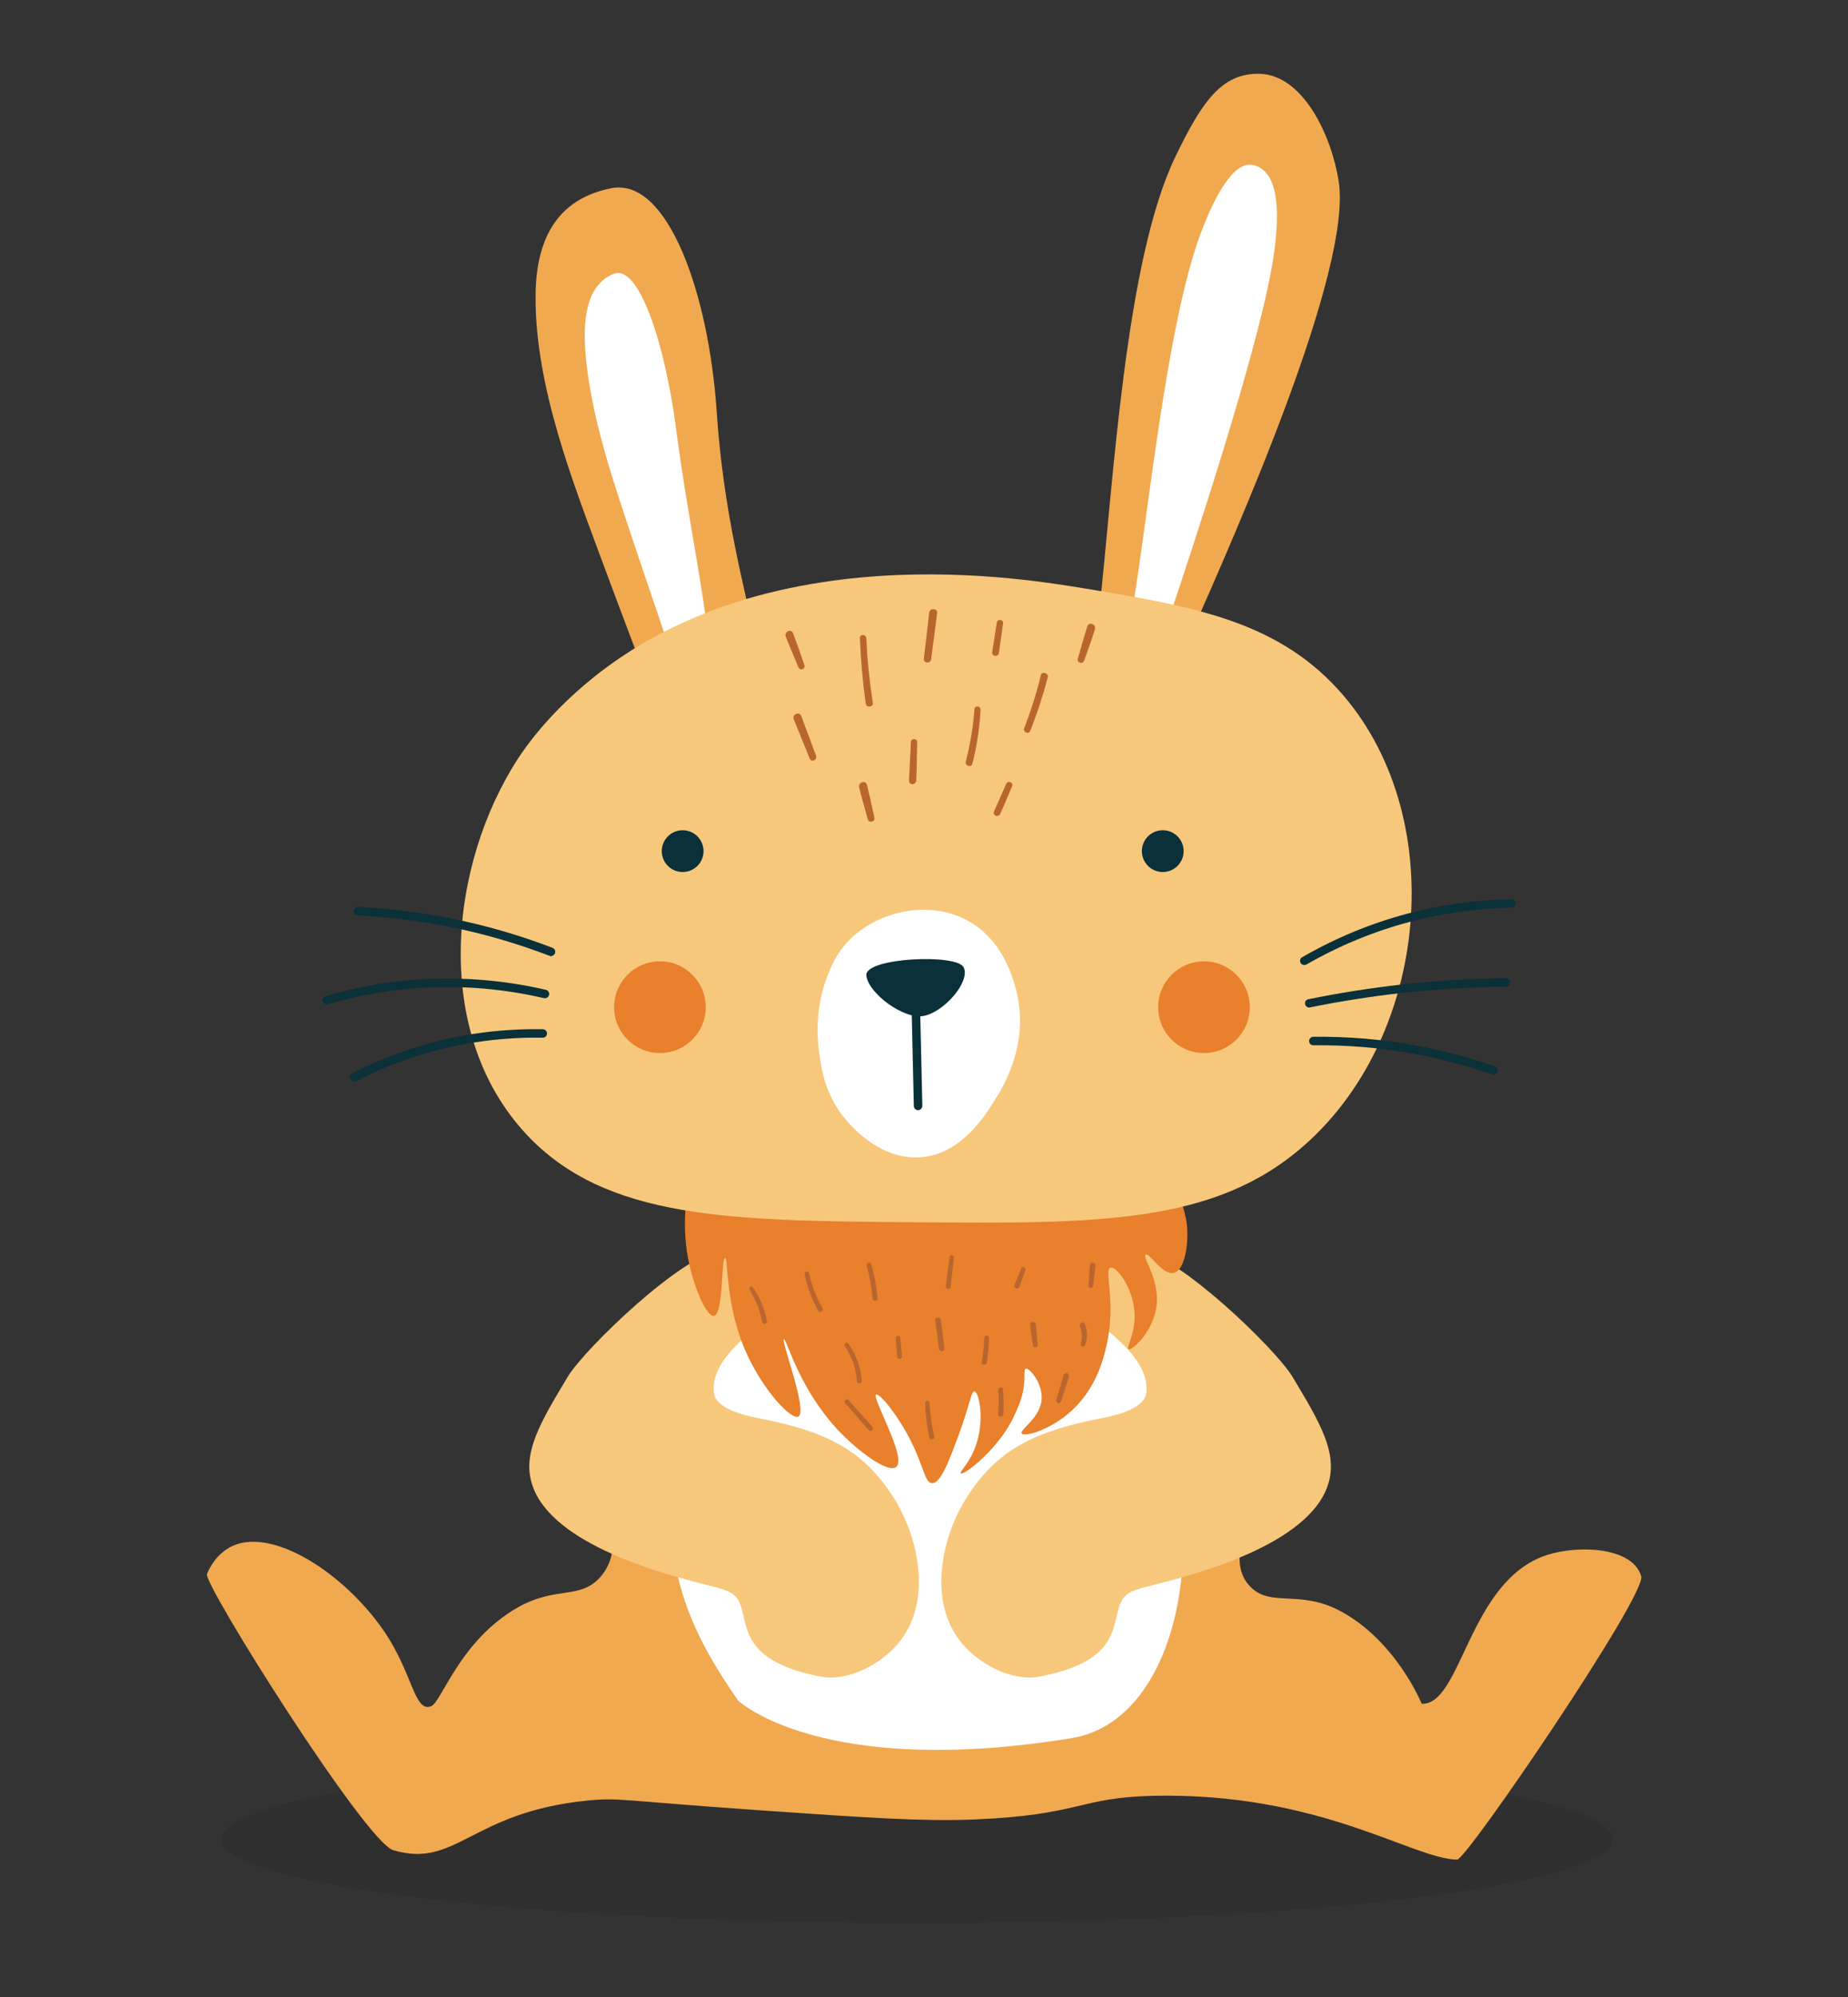 <?xml version="1.0" encoding="utf-8"?>
<!-- Generator: Adobe Illustrator 26.0.1, SVG Export Plug-In . SVG Version: 6.00 Build 0)  -->
<svg version="1.1" id="Ebene_1" xmlns="http://www.w3.org/2000/svg" xmlns:xlink="http://www.w3.org/1999/xlink" x="0px" y="0px"
	 viewBox="0 0 1000 1080" style="enable-background:new 0 0 1000 1080;" xml:space="preserve">
<rect x="0" y="0" width="1000" height="1080" fill="#333333" stroke="none"/>
<style type="text/css">
	.st0{fill-rule:evenodd;clip-rule:evenodd;fill-opacity:8.700000e-02;}
	.st1{fill:#F1A950;}
	.st2{fill-rule:evenodd;clip-rule:evenodd;fill:#FFFFFF;}
	.st3{fill:#F7C87C;}
	.st4{fill:#E8802C;}
	.st5{fill:#B8662E;}
	.st6{fill:#FFFFFF;}
	.st7{fill-rule:evenodd;clip-rule:evenodd;fill:#0A303A;}
	.st8{fill:#0A303A;}
	.st9{fill-rule:evenodd;clip-rule:evenodd;fill:#E8802C;}
	.st10{fill-rule:evenodd;clip-rule:evenodd;fill:#B8662E;}
</style>
<g>
	<ellipse class="st0" cx="496.2" cy="994.6" rx="376.6" ry="45.4"/>
	<path class="st1" d="M410.6,676.5c-40.3,22.8-83.4,72.6-81.7,122.5c0.7,19.8,8.3,39.5-3.8,53.6c-10.9,12.7-24.1,5-44.7,16.6
		c-31.7,17.9-41.4,51.5-47.2,53.6c-9.1,3.3-9.8-17.9-25.5-40.8c-21.2-30.9-59.7-55.9-81.7-46c-8.7,3.9-12.9,12.3-14,15.3
		c-2,5.4,85.8,144.9,100.8,149.3c34.1,10.1,41.8-20.4,104.7-26.8c17.5-1.8,18.4,0,91.9,5.1c59.8,4.2,90.3,6.2,117.4,5.1
		c57.6-2.3,57.1-11.9,97-12.8c90.6-2,140.3,34.1,164.7,34.5c5.1,0.1,102.5-143,99.6-153.2c-4.5-15.7-33.4-17.2-51.1-11.5
		c-42.3,13.7-46.1,81.5-67.7,80.4c0,0-13.5-33.4-43.4-49.8c-22.8-12.5-38.5-1.7-49.8-14c-14.3-15.7,5-40.1,2.6-71.5
		C673.8,723,584.2,683.5,574,679.1C554.1,670.3,479.7,637.6,410.6,676.5z"/>
	<path class="st2" d="M579.9,940c35.7-5.8,56.5-45.6,59.9-92.4c3.4-46.8-9.3-93.5-30.3-130.8c-19.3-34.3-46-62.1-77.3-74.7
		c-31.3-12.6-67.2-9-95.9,13.6c-13,10.3-24.2,24-34.8,38.4c-8.5,11.6-16.7,23.7-23,37.4c-9.9,21.5-14.7,46.5-15.7,71.3
		c-2.1,50.3,11.2,80.3,36.7,117C399.5,919.7,444.3,962.1,579.9,940"/>
	<path class="st3" d="M388.9,676.9c-19.1,1.4-72.2,52-81.7,67.7c-14.6,24.3-25,41.4-19.1,58.7c10.8,32.3,71.5,48,93.2,53.6
		c5.4,1.4,8.1,1.8,12.8,3.8c16.6,7.1-5,35.5,49.8,46c15.8,3,33.4-7.4,42.1-17.9c19.5-23.3,10.3-59.1-2.6-79.1
		c-16-25-35.3-35.5-73.3-42.8c-10.6-2.1-22.6-5.9-23.7-13.3c-4.4-30,62.4-54.3,57.4-70.2C440.7,673.4,412.2,675.2,388.9,676.9z"/>
	<path class="st3" d="M617.7,676.9c19.1,1.4,72.2,52,81.7,67.7c14.6,24.3,25,41.4,19.1,58.7c-10.8,32.3-71.5,48-93.2,53.6
		c-5.4,1.4-8.1,1.8-12.8,3.8c-16.6,7.1,5,35.5-49.8,46c-15.8,3-33.4-7.4-42.1-17.9c-19.5-23.3-10.3-59.1,2.6-79.1
		c16-25,35.3-35.5,73.3-42.8c10.6-2.1,22.6-5.9,23.7-13.3c4.4-30-62.4-54.3-57.4-70.2C565.9,673.4,594.4,675.2,617.7,676.9z"/>
	<g>
		<path class="st4" d="M375.9,631c-4.3,9.8-7.3,29.7-3.6,49.4c2.9,15.5,10,31.8,14,31.2c5.3-0.9,3.9-31.3,6-31.3
			c1.9,0-0.1,25,11.4,51c9.1,20.4,24.4,36.8,28.3,34.8c5.3-2.8-9.5-41.2-7.8-41.8c1.4-0.5,7.8,25.9,28.8,48.6
			c11.3,12.1,27.5,23.9,31.9,20.5c6.2-4.8-13.5-37.8-10.8-39.2c1.7-0.9,11.2,10.3,18.5,24.5c7.4,14.6,7.8,23.2,11.7,23.4
			c4.8,0.3,9.4-12.5,14.7-26.7c5.8-15.8,6.5-23.1,8.3-22.9c2.4,0.2,5.5,14.6,1.1,28.3c-3.4,10.4-9.4,15.2-8.5,16
			c1.5,1.4,20.5-13.1,28.7-30.7c2.6-5.7,5.1-10.9,5.6-18.3c0.3-4.5-0.2-7.2,0.8-7.6c1.9-0.7,8.8,7.3,8.7,15.7
			c-0.2,10.9-12.2,17.2-10.8,19.3c1.4,2.1,15.5-1.8,26.9-12.2c12.8-11.7,16.9-26.7,18.5-33.4c6.3-25-1.2-42.8,2.6-44
			c3.3-1,12.2,10.9,13,24.2c0.7,11.4-4.7,19-3.2,19.8c1.9,1,13.7-9.7,15.2-23.9c1.5-14.2-8-25.9-6-27.2c2-1.3,9.2,11.4,15.3,9.9
			c5.8-1.4,8.1-15.2,7.1-25.8c0,0-1.1-10.8-6.4-19.7C617.1,611.9,403.3,568.7,375.9,631z"/>
		<g>
			<path class="st5" d="M501.8,757.7c-0.7,0-1.2,0.6-1.2,1.2l0.6,0c0,0,0,0,0,0l0,0c0,0,0,0,0,0l-0.6,0c0.2,6.2,1,12.5,2.3,18.6
				c0.1,0.4,0.4,0.8,0.8,0.9c0.1,0,0.2,0.1,0.4,0.1c0.3,0,0.7-0.1,1-0.4c0.4-0.3,0.5-0.8,0.4-1.3c-1.3-5.9-2.2-11.9-2.5-18
				C503,758.1,502.4,757.6,501.8,757.7z"/>
			<path class="st5" d="M485.8,722.5c-0.7,0.1-1.2,0.6-1.1,1.3c0.3,3.3,0.5,6.6,0.8,9.9c0,0.5,0.3,0.9,0.7,1.1
				c0.2,0.1,0.4,0.1,0.6,0.1c0.3,0,0.6-0.1,0.8-0.2c0.4-0.3,0.6-0.7,0.5-1.1l-0.9-9.9C487.1,722.9,486.6,722.4,485.8,722.5z"/>
			<path class="st5" d="M464.6,763.3c-1.8-2-3.6-4-5.4-6c-0.5-0.6-1.3-0.5-1.8-0.1c-0.5,0.5-0.6,1.1-0.1,1.6l0.4-0.4c0,0,0,0,0,0
				l0,0c0,0,0,0,0,0l-0.4,0.4c1.9,2.1,3.7,4.2,5.5,6.3c2.4,2.7,4.7,5.4,7.1,8.2c0.3,0.3,0.6,0.5,1,0.5c0.1,0,0.2,0,0.3,0
				c0.5-0.1,1-0.5,1.1-1c0.1-0.4,0-0.9-0.3-1.3C469.6,768.8,467.1,766,464.6,763.3z"/>
			<path class="st5" d="M469.9,682.9c-0.6,0.2-1.1,0.8-0.9,1.6v0c1.6,5.8,2.7,11.8,3.2,17.8c0,0.5,0.3,0.9,0.8,1.1
				c0.2,0.1,0.4,0.1,0.6,0.1c0.3,0,0.6-0.1,0.8-0.3c0.4-0.3,0.6-0.7,0.5-1.2c-0.6-6.2-1.7-12.4-3.5-18.4
				C471.2,683,470.5,682.7,469.9,682.9z"/>
			<path class="st5" d="M406,696c-0.5,0.3-0.7,0.9-0.4,1.4l0,0c3.3,5.4,5.6,11.2,6.8,17.4c0.1,0.5,0.4,0.8,0.8,1
				c0.1,0.1,0.3,0.1,0.5,0.1c0.3,0,0.7-0.1,0.9-0.3c0.3-0.3,0.5-0.7,0.4-1.2c-1.2-6.5-3.8-12.6-7.5-18
				C407.2,695.8,406.5,695.7,406,696z"/>
			<path class="st5" d="M457.1,728c3.9,5.6,6.2,12.1,6.6,18.9c0,0.7,0.6,1.2,1.3,1.2c0,0,0.1,0,0.1,0c0.7,0,1.2-0.6,1.2-1.3
				c-0.5-7.3-3-14.2-7.2-20.1c-0.4-0.5-1.1-0.7-1.7-0.3C456.9,726.8,456.8,727.5,457.1,728L457.1,728z M457.6,727.7L457.6,727.7
				L457.6,727.7L457.6,727.7z"/>
			<path class="st5" d="M437.7,688.4c-0.1-0.6-0.7-1-1.3-0.8c-0.6,0.1-1.1,0.7-1,1.5c1.4,6.9,3.9,13.5,7.3,19.7
				c0.2,0.4,0.6,0.7,1.1,0.7c0,0,0,0,0,0c0.5,0,0.9-0.3,1.2-0.7c0.3-0.4,0.3-0.9,0-1.4C441.6,701.4,439.2,695,437.7,688.4z"/>
			<path class="st5" d="M541.6,750.3c-0.7,0.1-1.5,0.6-1.4,1.3l0.1,0l-0.1,0c0.4,4.4,0.3,8.9-0.1,13.5c0,0.3,0.1,0.6,0.4,0.8
				c0.2,0.2,0.5,0.2,0.8,0.2c0.3,0,0.6-0.1,0.9-0.2c0.4-0.2,0.7-0.5,0.7-0.9c0.3-4.7,0.3-9.3-0.2-13.9
				C542.7,750.7,542.3,750.2,541.6,750.3z"/>
			<path class="st5" d="M576.7,742.6c-0.5,0.1-0.9,0.5-1.1,1c-0.7,2.2-1.3,4.4-2,6.7c-0.7,2.3-1.3,4.5-2,6.8
				c-0.2,0.7,0.2,1.4,0.9,1.7c0.1,0,0.3,0.1,0.4,0.1c0.5,0,1-0.3,1.2-0.9h0c0.7-2.1,1.4-4.2,2-6.2c0.8-2.4,1.6-4.7,2.3-7.1
				c0.2-0.5,0.1-1.1-0.3-1.5C577.8,742.6,577.2,742.4,576.7,742.6z"/>
			<path class="st5" d="M586.1,715.2c-0.5-0.1-1.1,0.1-1.5,0.6c-0.3,0.4-0.4,1-0.2,1.5c1.2,2.9,1.4,6.2,0.5,9.3
				c-0.2,0.7,0.2,1.3,0.8,1.5c0.1,0,0.3,0.1,0.4,0.1c0.5,0,0.9-0.3,1.1-0.8c1.3-3.6,1.3-7.6-0.1-11.3
				C586.9,715.7,586.5,715.3,586.1,715.2z"/>
			<path class="st5" d="M560.5,716.3c-0.1-1-1-1.5-1.9-1.4c-0.8,0.1-1.3,0.7-1.2,1.5c0.4,3.1,0.9,6.3,1.3,9.4l0.3,1.8
				c0.1,0.6,0.6,1,1.2,1c0.1,0,0.1,0,0.2,0c0.7-0.1,1.2-0.6,1.1-1.3h0l-0.2-2.3C561.1,722.1,560.9,719.2,560.5,716.3z"/>
			<path class="st5" d="M592.2,683.1c-0.4-0.3-1.1-0.4-1.6-0.1c-0.5,0.2-0.8,0.7-0.8,1.2c-0.1,1.7-0.2,3.5-0.4,5.2
				c-0.1,1.9-0.2,3.9-0.4,5.8c-0.1,0.7,0.4,1.2,1.1,1.3c0,0,0.1,0,0.1,0c0.6,0,1.2-0.4,1.3-1.1c0.2-1.9,0.4-3.8,0.7-5.7
				c0.2-1.8,0.4-3.5,0.6-5.3C592.8,683.8,592.6,683.4,592.2,683.1z"/>
			<path class="st5" d="M534.1,722.3c-0.7,0-1.5,0.4-1.5,1.1l0.1,0h-0.1c-0.1,4.4-0.5,8.9-1.4,13.4c-0.1,0.3,0,0.6,0.3,0.9
				c0.2,0.2,0.6,0.3,0.9,0.3c0.2,0,0.5,0,0.7-0.1c0.4-0.2,0.7-0.5,0.8-0.9c0.8-4.6,1.2-9.3,1.2-13.8
				C535.1,722.8,534.8,722.3,534.1,722.3z"/>
			<path class="st5" d="M554.1,685.3c-0.6-0.2-1.2,0-1.4,0.6l0.5,0.2c0,0,0,0,0,0v0l0,0l-0.5-0.2c-0.6,1.5-1.3,3-1.9,4.5
				c-0.6,1.4-1.2,2.8-1.8,4.3c-0.2,0.5-0.1,1,0.2,1.5c0.3,0.4,0.8,0.6,1.2,0.6c0.1,0,0.1,0,0.2,0c0.5-0.1,0.8-0.4,1-0.8
				c0.6-1.5,1.1-3,1.6-4.5c0.5-1.5,1.1-3,1.6-4.5C555.1,686.2,554.7,685.5,554.1,685.3z"/>
			<path class="st5" d="M515.1,678.8c-0.6-0.1-1.2,0.3-1.2,1c-0.7,5.2-1.4,10.4-2.1,15.7c-0.1,0.5,0.1,1,0.5,1.3
				c0.3,0.2,0.6,0.3,0.9,0.3c0.2,0,0.4,0,0.5-0.1c0.4-0.2,0.7-0.5,0.7-1c0.6-5.3,1.2-10.5,1.8-15.7
				C516.3,679.4,515.7,678.9,515.1,678.8z"/>
			<path class="st5" d="M508.2,712.7c-0.5-0.2-1.2-0.2-1.6,0.2c-0.4,0.3-0.6,0.8-0.5,1.3c0.7,5.1,1.3,10.1,2,15.2
				c0.1,0.8,0.8,1.3,1.5,1.3c0.1,0,0.1,0,0.2,0c0.8-0.1,1.3-0.7,1.2-1.5c-0.6-5.1-1.2-10.1-1.8-15.2
				C509.1,713.4,508.8,713,508.2,712.7z"/>
		</g>
	</g>
	<g>
		<g>
			<path class="st1" d="M384,354.5c8.3-3.4,16.7-5.8,24.9-7.5c-5.9-29.1-17.4-69.2-21.1-124.6c-4.2-62.8-26.2-126.7-57.1-120.6
				c-33.8,6.7-41,34.2-40.9,59.5c0.1,48.4,20,98.8,36,142.1c9.9,26.8,19.2,50.9,26.4,70.1c4.6-3.8,9.3-7.2,14.2-10.1
				C362.5,350.2,382.6,326.7,384,354.5z"/>
			<path class="st6" d="M332,148.1c-15.2,6.1-16.7,26-15.1,44c3.1,34.4,15.4,69.5,25.4,99.6c10.7,32.1,20.1,58.5,23.9,71.8
				c5.8-3.5,11.7-6.5,17.7-8.9c-1.4-27.8-11.3-71.3-18.1-123C360,187,345.9,142.5,332,148.1z"/>
		</g>
		<g>
			<path class="st1" d="M612,333.7c8.3-44.8,34.6-41,19.4,4c4.8,1.2,9.3,2.4,13.7,3.9c24.3-55.2,86.8-195.8,79.3-243.6
				c-3.8-24.2-19-57.6-43-58.1c-20.6-0.4-31.3,15.7-45.4,44.9c-27.2,56.4-33.5,176.5-41.2,245.8c2.9,0.5,5.3,0.9,7.2,1.2
				C605.4,332.5,608.7,333.1,612,333.7z"/>
			<path class="st6" d="M687.9,146.1c3.2-17.6,8.1-53.4-10.1-56.9c-9.9-1.9-20,15.3-28.3,37.6c-19,51.3-29.2,162.2-37.5,207
				c6.8,1.3,13.3,2.5,19.4,4C646.6,292.8,679.1,194,687.9,146.1z"/>
		</g>
		<path class="st3" d="M720.7,369.3c-17.7-18-38.2-28.6-61.9-36c-7.5-2.3-15.4-4.4-23.6-6.2c-10.6-2.4-21.8-4.4-33.6-6.4
			c-5.6-1-11.4-1.9-17.3-2.9c-3.2-0.5-7.4-1.2-12.4-1.9c-27.9-4.1-81.7-9.9-138.8,1c-15.7,3-31.6,7.2-47.3,13.1
			c-11.4,4.3-22.6,9.4-33.6,15.5c-9.2,5.1-18.2,11-26.9,17.6c-1.6,1.2-3.2,2.5-4.8,3.8c-24.2,19.5-36.8,38.2-39.9,42.9
			c-37.8,57.9-46.9,148.6,4,203.4c43.2,46.5,111,47,210,47.8c99.1,0.8,162.6,1.3,211.3-41.7C775.5,557.9,784.9,434.8,720.7,369.3z"
			/>
		<path class="st6" d="M497.6,625.9c-22.7,1.3-38.5-18.6-41.3-22.1c-10.5-13.3-12.2-27.7-13.3-36.8c-2.1-17.9,2.1-31.2,2.9-33.9
			c1.9-5.8,5.1-15.8,13.3-24.3c14.6-15.2,42.2-22.8,64.1-11.1c19.3,10.4,24.7,30.8,26.5,37.6c7.7,29.3-7.5,53.3-11.1,59
			C532.6,604.2,519.6,624.6,497.6,625.9z"/>
		<g>
			<path class="st7" d="M468.8,527.5c0.9,9.5,20.2,24.1,31.2,21.9c11.1-2.3,25.1-18.5,21.5-26.2C518,515.6,467.9,517.9,468.8,527.5z
				"/>
			<path class="st8" d="M496.8,600.4c-1.2,0-2.3-1-2.3-2.3l-1.3-56.9c0-1.3,1-2.3,2.2-2.4c0,0,0,0,0.1,0c1.2,0,2.3,1,2.3,2.3
				l1.3,56.9C499.1,599.3,498.1,600.3,496.8,600.4C496.8,600.4,496.8,600.4,496.8,600.4z"/>
		</g>
		<circle class="st7" cx="629.2" cy="460.3" r="11.3"/>
		<circle class="st7" cx="369.4" cy="460.3" r="11.3"/>
		<circle class="st9" cx="357.1" cy="544.7" r="24.8"/>
		<circle class="st9" cx="651.5" cy="544.7" r="24.8"/>
	</g>
	<g>
		<g>
			<polygon class="st10" points="542.3,336.9 542.3,337 542.3,337 			"/>
			<path class="st5" d="M542.3,337l0.4,0.4L542.3,337z"/>
		</g>
		<g>
			<path class="st10" d="M540,353c0.7-5.3,1.5-10.7,2.3-16c0.2-1.5-2.1-1.7-2.3-0.3l-2.5,16C537.2,354.3,539.8,354.6,540,353z"/>
			<path class="st5" d="M538.7,354.7c-0.5,0-0.9-0.1-1.2-0.4c-0.5-0.4-0.7-1-0.6-1.6l2.5-16c0.2-1.1,1.2-1.6,2-1.4
				c0.8,0.1,1.6,0.8,1.4,1.9c-0.8,5.3-1.5,10.7-2.3,16l0,0c-0.1,0.7-0.5,1.2-1.1,1.4C539.2,354.6,539,354.7,538.7,354.7z
				 M541.1,336.3c-0.2,0-0.5,0.1-0.6,0.5l-2.5,16c0,0.2,0,0.4,0.2,0.5c0.2,0.2,0.6,0.2,0.8,0.1c0.2-0.1,0.4-0.3,0.4-0.5v0
				c0.8-5.3,1.5-10.7,2.3-16c0.1-0.4-0.3-0.5-0.5-0.6C541.2,336.3,541.2,336.3,541.1,336.3z"/>
		</g>
		<g>
			<path class="st10" d="M471.8,379.9c-1.9-11.5-3-23.2-3.5-34.9l0,0c-0.1-1.5-2.4-1.7-2.4-0.2c0.4,11.9,1.5,23.8,3.1,35.6
				C469.3,382.2,472.1,381.7,471.8,379.9z"/>
			<path class="st5" d="M470.3,382.1c-0.3,0-0.5,0-0.7-0.1c-0.6-0.2-1-0.8-1.1-1.4c-1.7-11.8-2.7-23.7-3.2-35.6
				c0-0.9,0.6-1.6,1.5-1.6c1,0,1.9,0.6,2,1.8c0.5,11.6,1.7,23.3,3.5,34.8c0.1,0.7-0.1,1.4-0.7,1.8
				C471.3,381.9,470.8,382.1,470.3,382.1z M467,344.4C466.9,344.4,466.9,344.4,467,344.4c-0.5,0-0.4,0.3-0.4,0.4
				c0.4,11.8,1.5,23.8,3.1,35.5c0,0.3,0.2,0.4,0.4,0.5c0.3,0.1,0.7,0,1-0.2c0.2-0.2,0.3-0.4,0.3-0.7v0c-1.9-11.5-3-23.3-3.5-34.9
				C467.7,344.6,467.3,344.4,467,344.4z"/>
		</g>
		<g>
			<path class="st10" d="M527.9,383.6c-0.7,9.6-2.3,19.1-4.7,28.5c-0.4,1.5,2,2.4,2.4,0.8c2.4-9.6,3.9-19.3,4.4-29.1v0
				C530.1,382.5,528,382.3,527.9,383.6z"/>
			<path class="st5" d="M524.6,414.3c-0.5,0-1.1-0.2-1.5-0.6c-0.5-0.5-0.7-1.1-0.5-1.8c2.4-9.3,4-18.8,4.7-28.4l0,0
				c0.1-1,0.9-1.5,1.7-1.4c0.8,0,1.6,0.7,1.6,1.7c-0.5,9.8-2,19.7-4.4,29.2c-0.1,0.6-0.5,1-1.1,1.2
				C524.9,414.3,524.8,414.3,524.6,414.3z M528.9,383.3c-0.2,0-0.4,0-0.5,0.4v0c-0.7,9.6-2.3,19.2-4.7,28.6c-0.1,0.2,0,0.5,0.2,0.7
				c0.2,0.2,0.6,0.3,0.8,0.3c0.1,0,0.2-0.1,0.3-0.3c2.4-9.5,3.9-19.3,4.4-29C529.5,383.3,529.1,383.3,528.9,383.3
				C529,383.3,528.9,383.3,528.9,383.3z"/>
		</g>
		<g>
			<path class="st10" d="M433.1,387.6c-0.7-2-3.8-0.7-3,1.2c2.8,7.1,5.7,14.2,8.5,21.3c0.6,1.6,3,0.6,2.4-1
				C438.4,401.9,435.8,394.7,433.1,387.6z"/>
			<path class="st5" d="M439.8,411.4c-0.7,0-1.3-0.3-1.7-1.2c-1.3-3.3-2.6-6.6-4-9.9c-1.5-3.8-3.1-7.6-4.6-11.4
				c-0.3-0.7-0.2-1.5,0.3-2.1c0.5-0.6,1.4-1,2.2-0.9c0.7,0.1,1.3,0.6,1.6,1.3v0c1.3,3.6,2.6,7.2,4,10.7c1.3,3.6,2.6,7.2,4,10.8
				c0.4,1.1-0.2,2.1-1.1,2.4C440.3,411.4,440,411.4,439.8,411.4z M431.7,387.1c-0.4,0-0.7,0.2-1,0.5c-0.2,0.3-0.3,0.6-0.1,0.9
				c1.5,3.8,3,7.6,4.6,11.4c1.3,3.3,2.7,6.6,4,9.9c0.2,0.6,0.8,0.4,0.9,0.4c0.1,0,0.7-0.3,0.4-0.9c-1.4-3.6-2.7-7.2-4-10.8
				c-1.3-3.6-2.6-7.2-4-10.7l0,0c-0.1-0.4-0.4-0.6-0.7-0.6C431.8,387.1,431.8,387.1,431.7,387.1z"/>
		</g>
		<g>
			<path class="st10" d="M434.9,359.9c-2-5.8-4.1-11.6-6.3-17.4c-0.7-1.9-3.6-0.4-2.9,1.5c2.2,5.6,4.6,11.1,6.9,16.7
				C433.2,362,435.4,361.2,434.9,359.9z"/>
			<path class="st5" d="M433.6,362c-0.6,0-1.2-0.3-1.5-1l-1.5-3.6c-1.8-4.3-3.7-8.7-5.4-13.1c-0.5-1.3,0.3-2.6,1.4-3
				c1.1-0.4,2.1,0,2.5,1.1c1.9,4.9,3.6,9.9,5.3,14.7l0.9,2.7c0.3,0.8-0.1,1.7-1.1,2.1C434.1,361.9,433.9,362,433.6,362z
				 M427.4,342.3c-0.1,0-0.3,0-0.4,0.1c-0.5,0.2-1,0.8-0.7,1.5c1.7,4.4,3.6,8.8,5.4,13.1l1.5,3.6c0.2,0.4,0.7,0.2,0.8,0.2
				c0.1,0,0.5-0.2,0.4-0.6v0l-0.9-2.7c-1.7-4.8-3.5-9.8-5.3-14.7C427.9,342.4,427.7,342.3,427.4,342.3z"/>
		</g>
		<g>
			<path class="st10" d="M503.4,331.4c-1,8.3-1.9,16.6-2.9,24.9c-0.2,1.8,2.7,2,2.9,0.2c1-8.3,2.1-16.6,3.2-24.8
				C506.9,329.5,503.7,329.4,503.4,331.4z"/>
			<path class="st5" d="M501.9,358.3c-0.1,0-0.2,0-0.3,0c-1.1-0.1-1.8-1-1.7-2.1c1-8.3,2-16.6,2.9-24.9l0,0c0.1-0.8,0.6-1.4,1.3-1.7
				c0.8-0.3,1.7-0.2,2.3,0.2c0.5,0.4,0.8,1.1,0.7,1.8c-1.1,8.3-2.1,16.6-3.2,24.8C503.8,357.7,502.8,358.3,501.9,358.3z
				 M505.1,330.5c-0.2,0-0.3,0-0.5,0.1c-0.2,0.1-0.5,0.3-0.6,0.8v0c-1,8.3-1.9,16.6-2.9,24.9c-0.1,0.6,0.4,0.8,0.7,0.8
				c0.4,0.1,1-0.1,1.1-0.8c1-8.3,2.1-16.6,3.2-24.9c0-0.3,0-0.6-0.3-0.7C505.6,330.6,505.3,330.5,505.1,330.5z"/>
		</g>
		<g>
			<path class="st10" d="M493.5,401.4c-0.3,6.9-0.7,13.9-1,20.8c-0.1,1.7,2.6,1.7,2.7,0c0.2-6.9,0.3-13.9,0.5-20.8v0
				C495.7,400,493.6,400,493.5,401.4z"/>
			<path class="st5" d="M493.8,424.1c-0.4,0-0.8-0.1-1.1-0.3c-0.5-0.3-0.8-0.9-0.8-1.6c0.2-5.3,0.5-10.6,0.8-16l0.2-4.9
				c0-1,0.9-1.6,1.7-1.6c0,0,0,0,0.1,0c0.8,0,1.6,0.6,1.6,1.6l-0.1,6c-0.1,4.9-0.2,9.9-0.4,14.8c0,0.7-0.4,1.3-1,1.6
				C494.5,424,494.2,424.1,493.8,424.1z M494.7,400.9c-0.1,0-0.5,0-0.6,0.5v0l-0.2,4.9c-0.3,5.3-0.5,10.6-0.8,15.9
				c0,0.3,0.1,0.4,0.3,0.6c0.3,0.2,0.6,0.2,0.9,0c0.2-0.1,0.4-0.3,0.4-0.6c0.2-4.9,0.3-9.9,0.4-14.8l0.1-6
				C495.1,401,494.9,400.9,494.7,400.9C494.7,400.9,494.7,400.9,494.7,400.9z"/>
		</g>
		<g>
			<path class="st10" d="M544.9,424.2l-6.6,14.9c-0.7,1.5,1.7,2.4,2.4,0.9c2.1-5,4.2-10,6.4-14.9
				C547.7,423.7,545.5,422.8,544.9,424.2z"/>
			<path class="st5" d="M539.6,441.3c-0.6,0-1.3-0.3-1.6-0.8c-0.4-0.5-0.4-1.1-0.1-1.7l6.6-14.9c0.5-1,1.5-1.2,2.3-0.9
				c0.8,0.3,1.3,1.2,0.9,2.2c-2.1,5-4.3,10-6.4,14.9c-0.3,0.6-0.8,1-1.4,1.1C539.7,441.3,539.7,441.3,539.6,441.3z M545.5,424.4
				l-6.6,14.9c-0.1,0.2-0.1,0.4,0,0.6c0.2,0.2,0.5,0.4,0.8,0.3c0.2,0,0.4-0.2,0.5-0.4c2.1-5,4.2-10,6.4-15c0.2-0.4-0.1-0.6-0.3-0.7
				C546.1,424,545.7,424,545.5,424.4L545.5,424.4z"/>
		</g>
		<g>
			<polygon class="st10" points="547.1,425 547.1,425 547.1,425 			"/>
			<path class="st5" d="M547.1,425l0.5,0.3L547.1,425z"/>
		</g>
		<g>
			<path class="st10" d="M465.4,425.7c1.5,5.8,3.1,11.6,4.7,17.4c0.4,1.3,2.6,0.8,2.3-0.6c-1.3-6-2.6-12-4.1-18
				C467.9,422.5,464.9,423.7,465.4,425.7z"/>
			<path class="st5" d="M471.2,444.4c-0.7,0-1.4-0.4-1.6-1.2l-1-3.7c-1.3-4.5-2.6-9.1-3.7-13.7l0,0c-0.3-1.4,0.6-2.5,1.8-2.8
				c1.1-0.3,2.1,0.3,2.4,1.4c1.3,5.1,2.4,10.2,3.5,15.2l0.6,2.8c0.2,0.9-0.4,1.7-1.3,1.9C471.5,444.4,471.3,444.4,471.2,444.4z
				 M465.9,425.5c1.1,4.6,2.4,9.2,3.7,13.6l1.1,3.7c0.1,0.4,0.7,0.3,0.7,0.3c0.1,0,0.6-0.2,0.5-0.6l-0.6-2.8
				c-1.1-5-2.2-10.1-3.4-15.2c-0.2-0.7-0.7-0.6-1-0.6C466.4,424.2,465.7,424.8,465.9,425.5L465.9,425.5z"/>
		</g>
		<g>
			<path class="st10" d="M563.7,365.3c-2.4,9.8-5.4,19.4-9,28.8l0,0c-0.5,1.2,1.6,2.4,2.1,1.2c3.8-9.5,7-19.2,9.6-29.2
				C566.8,364.6,564.1,363.8,563.7,365.3z"/>
			<path class="st5" d="M556,396.3c-0.2,0-0.4,0-0.6-0.1c-0.9-0.3-1.6-1.3-1.2-2.3c3.6-9.3,6.7-19,9-28.7l0,0c0.1-0.6,0.5-1,1.1-1.2
				c0.7-0.2,1.6,0,2.2,0.6c0.5,0.4,0.6,1,0.5,1.6c-2.6,9.9-5.8,19.8-9.6,29.3C557.1,396,556.6,396.3,556,396.3z M564.8,365.1
				c-0.1,0-0.2,0-0.2,0c-0.2,0.1-0.3,0.2-0.3,0.3l0,0c-2.3,9.8-5.4,19.5-9,28.9c-0.1,0.3,0.2,0.7,0.6,0.8c0.3,0.1,0.4,0,0.4-0.1
				c3.8-9.4,7-19.2,9.6-29.1c0-0.1,0.1-0.3-0.2-0.5C565.4,365.2,565.1,365.1,564.8,365.1z"/>
		</g>
		<g>
			<path class="st10" d="M588.9,338.8c-1.9,5.9-3.5,11.8-5.2,17.7c-0.4,1.3,1.8,2,2.3,0.7c2-5.7,4-11.3,5.8-17.1
				C592.5,338.2,589.6,336.9,588.9,338.8z"/>
			<path class="st5" d="M585,358.5c-0.2,0-0.4,0-0.6-0.1c-0.9-0.3-1.4-1.1-1.2-2l0.8-2.8c1.4-4.9,2.8-10,4.4-14.9v0
				c0.3-1.1,1.4-1.6,2.5-1.3c1.1,0.4,2,1.5,1.6,2.9c-1.4,4.5-3,9.1-4.6,13.5l-1.3,3.6C586.3,358.2,585.7,358.5,585,358.5z
				 M589.5,339L589.5,339c-1.6,4.9-3,10-4.4,14.9l-0.8,2.8c-0.1,0.4,0.4,0.6,0.4,0.6c0.1,0,0.6,0.2,0.8-0.3l1.3-3.6
				c1.5-4.4,3.1-8.9,4.6-13.4c0.2-0.8-0.3-1.3-0.8-1.5C590.2,338.4,589.7,338.4,589.5,339z"/>
		</g>
	</g>
	<path class="st8" d="M705.8,521.9c-0.8,0-1.6-0.4-2-1.1c-0.6-1.1-0.3-2.5,0.8-3.1c18-10.4,37.3-18.4,57.4-23.7
		c18.2-4.8,36.9-7.4,55.8-7.7c0,0,0,0,0,0c1.3,0,2.3,1,2.3,2.3c0,1.3-1,2.3-2.3,2.3c-18.5,0.3-36.9,2.9-54.7,7.6
		c-19.7,5.2-38.6,13-56.3,23.2C706.6,521.8,706.2,521.9,705.8,521.9z"/>
	<path class="st8" d="M708.5,544.9c-1.1,0-2-0.8-2.3-1.8c-0.3-1.2,0.5-2.5,1.8-2.7c16.5-3.4,33.3-6,50-7.9
		c18.8-2.1,37.9-3.3,56.9-3.5c0,0,0,0,0,0c1.3,0,2.3,1,2.3,2.3c0,1.3-1,2.3-2.3,2.3c-18.8,0.2-37.8,1.4-56.4,3.4
		c-16.6,1.9-33.3,4.5-49.6,7.8C708.8,544.9,708.6,544.9,708.5,544.9z"/>
	<path class="st8" d="M808.1,581.1c-0.3,0-0.5,0-0.8-0.1c-13.9-4.8-28.2-8.6-42.7-11.2c-17.7-3.2-35.9-4.7-53.9-4.5
		c-1.4,0-2.3-1-2.3-2.3c0-1.3,1-2.3,2.3-2.3c18.3-0.2,36.8,1.3,54.8,4.6c14.7,2.7,29.3,6.5,43.4,11.4c1.2,0.4,1.8,1.7,1.4,2.9
		C810,580.5,809.1,581.1,808.1,581.1z"/>
	<path class="st8" d="M298.1,517.1c-0.3,0-0.6,0-0.8-0.2c-17.7-6.8-36.1-12.1-54.7-15.8c-16.1-3.2-32.7-5.2-49.1-6
		c-1.3-0.1-2.2-1.1-2.2-2.4c0.1-1.3,1.2-2.2,2.4-2.2c16.7,0.8,33.4,2.9,49.8,6.1c18.9,3.7,37.5,9.1,55.5,16c1.2,0.5,1.8,1.8,1.3,3
		C299.9,516.5,299,517.1,298.1,517.1z"/>
	<path class="st8" d="M176.9,543.3c-1,0-1.9-0.7-2.2-1.7c-0.4-1.2,0.3-2.5,1.6-2.9c16.9-5,34.4-8,52-9.1c22.5-1.3,45,0.6,67.1,5.7
		c1.2,0.3,2,1.5,1.7,2.8c-0.3,1.2-1.5,2-2.8,1.7c-21.6-5-43.7-6.9-65.8-5.6c-17.2,1-34.4,4-51,8.9
		C177.3,543.2,177.1,543.3,176.9,543.3z"/>
	<path class="st8" d="M191.5,584.8c-0.8,0-1.6-0.5-2-1.2c-0.6-1.1-0.1-2.5,1-3.1c9.9-5.1,20.2-9.4,30.7-12.9
		c23.2-7.7,47.5-11.4,72.5-11c1.3,0,2.3,1.1,2.3,2.3c0,1.3-1,2.3-2.3,2.3c0,0,0,0,0,0c-24.4-0.4-48.3,3.3-70.9,10.8
		c-10.3,3.4-20.4,7.7-30.1,12.7C192.2,584.7,191.9,584.8,191.5,584.8z"/>
</g>
</svg>
